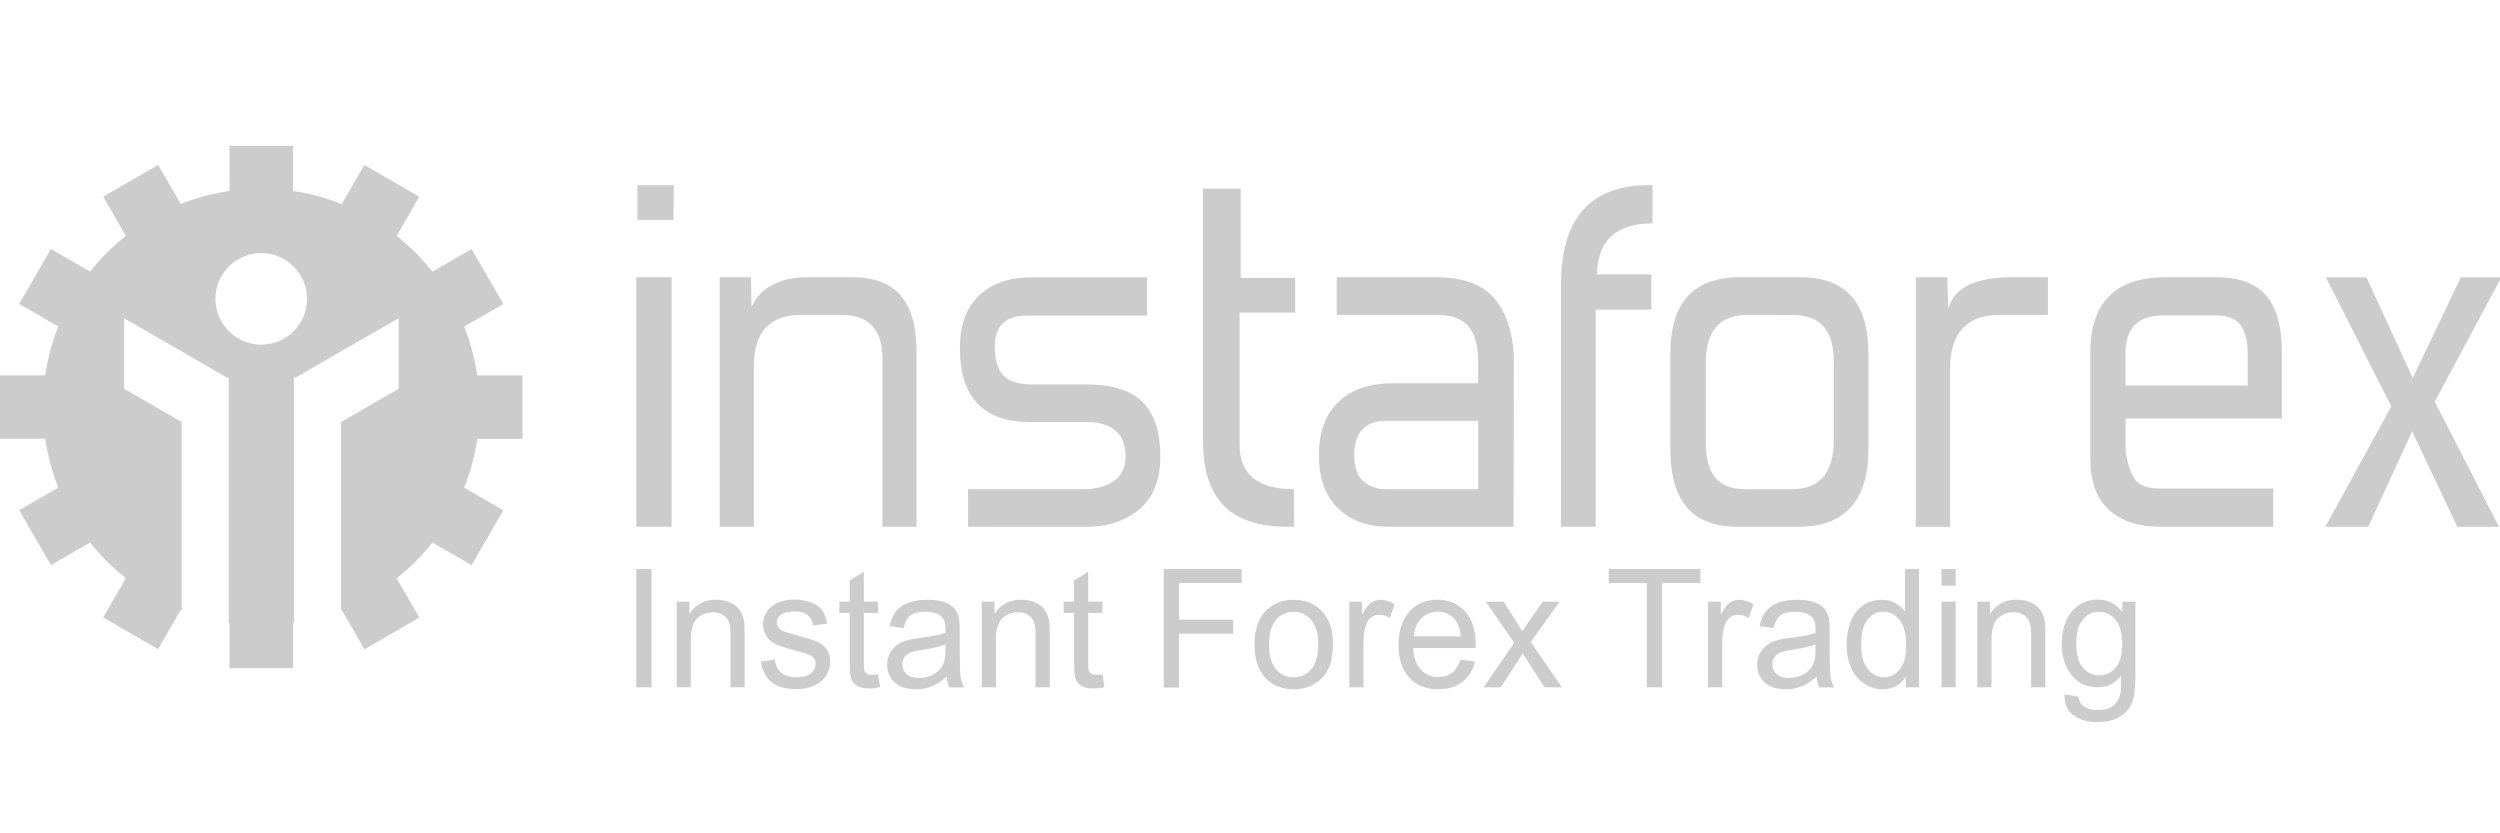 <?xml version="1.0" encoding="utf-8"?>
<!-- Generator: Adobe Illustrator 23.1.0, SVG Export Plug-In . SVG Version: 6.00 Build 0)  -->
<svg version="1.1" id="Layer_1" xmlns="http://www.w3.org/2000/svg" xmlns:xlink="http://www.w3.org/1999/xlink" x="0px" y="0px"
	 viewBox="0 0 300 100" style="enable-background:new 0 0 300 100;" xml:space="preserve">
<style type="text/css">
	.st0{fill-rule:evenodd;clip-rule:evenodd;fill:#CCCCCC;}
	.st1{fill:#CCCCCC;}
</style>
<path class="st0" d="M31.35,30.37c-3.03,0-5.5,2.46-5.5,5.49c0,3.03,2.46,5.5,5.5,5.5c3.03,0,5.5-2.46,5.5-5.5
	C36.84,32.83,34.38,30.37,31.35,30.37z M27.54,17.5h7.61v5.42c2.01,0.29,3.97,0.82,5.86,1.57l2.71-4.69l6.59,3.81l-2.71,4.7
	c1.59,1.26,3.03,2.7,4.29,4.29l4.7-2.71l3.81,6.59l-4.7,2.71c0.74,1.86,1.27,3.82,1.57,5.86h5.43v7.61h-5.43
	c-0.29,2.01-0.82,3.97-1.57,5.86l4.7,2.71l-3.81,6.59l-4.7-2.71c-1.26,1.59-2.7,3.03-4.29,4.29l2.72,4.7l-6.59,3.81l-2.71-4.7
	l-0.09,0.03l0-22.6l6.91-3.99v-8.47L35.5,45.29h-0.23v0.13l-0.02,0.01l0.02,0.03v29.27l-0.12,0.02v5.43h-7.61v-5.43l-0.09-0.01
	V45.47l0.02-0.03l-0.02-0.01v-0.13h-0.23l-12.33-7.12v8.47l6.91,3.99l0,22.61l-0.12-0.05l-2.71,4.7l-6.59-3.81l2.72-4.7
	c-1.59-1.26-3.03-2.7-4.29-4.29l-4.7,2.71L2.3,61.22l4.7-2.71c-0.74-1.86-1.27-3.82-1.57-5.86H0v-7.61h5.43
	c0.29-2.01,0.82-3.97,1.57-5.86l-4.7-2.71l3.81-6.59l4.7,2.71c1.26-1.59,2.7-3.03,4.29-4.29l-2.71-4.7l6.59-3.81l2.71,4.69
	c1.89-0.75,3.85-1.27,5.86-1.57L27.54,17.5"/>
<path class="st1" d="M300.16,33.27l-7.99,14.94l7.71,15.01h-5l-5.42-11.46l-5.28,11.46h-5.14l7.92-14.45l-7.85-15.49h4.86
	l5.56,12.09l5.77-12.09H300.16z M269.72,42.37c0-1.48-0.29-2.6-0.87-3.37c-0.58-0.76-1.54-1.15-2.88-1.15h-6.39
	c-3.01,0-4.52,1.51-4.52,4.52v3.89h14.66L269.72,42.37L269.72,42.37z M265.97,33.27c2.73,0,4.73,0.74,5.98,2.22
	c1.25,1.48,1.88,3.71,1.88,6.67v8.06h-18.76v3.89c0.23,1.53,0.6,2.66,1.11,3.4c0.51,0.74,1.5,1.11,2.99,1.11h13.62v4.59H259.3
	c-2.69,0-4.77-0.68-6.25-2.05c-1.48-1.37-2.22-3.44-2.22-6.22V42.37c0-6.07,3.01-9.1,9.03-9.1H265.97L265.97,33.27z M245.75,37.79
	h-5.91c-1.9,0-3.35,0.54-4.34,1.63c-1,1.09-1.49,2.7-1.49,4.83v18.97h-4.1V33.27h3.75l0.14,3.82c0.32-1.3,1.14-2.26,2.43-2.88
	c1.3-0.63,2.99-0.94,5.07-0.94h4.45C245.75,33.27,245.75,37.79,245.75,37.79z M209.69,37.79c-3.33,0-5,1.92-5,5.77v9.52
	c0,1.9,0.38,3.31,1.15,4.24c0.76,0.93,2,1.39,3.72,1.39h5.42c3.38,0,5.07-1.97,5.07-5.9v-9.45c0-3.71-1.62-5.56-4.86-5.56
	L209.69,37.79L209.69,37.79z M216.08,33.27c5.42,0,8.13,3.06,8.13,9.17v11.39c0,3.15-0.71,5.5-2.12,7.05
	c-1.41,1.55-3.49,2.33-6.22,2.33h-7.3c-2.78,0-4.83-0.78-6.15-2.33c-1.32-1.55-1.98-3.9-1.98-7.05V42.44c0-6.11,2.78-9.17,8.34-9.17
	H216.08z M198.16,37.16h-6.67v26.05h-4.17V34.17c0-7.97,3.52-11.95,10.56-11.95h0.42v4.59c-4.35,0-6.58,2.04-6.67,6.11h6.53V37.16z
	 M177.38,58.7v-8.2h-11.12c-1.16,0-2.07,0.34-2.74,1.01c-0.67,0.67-1.01,1.73-1.01,3.16c0,1.44,0.37,2.47,1.11,3.09
	c0.74,0.63,1.62,0.94,2.64,0.94H177.38z M181.62,63.21h-15.01c-2.5,0-4.52-0.74-6.05-2.22c-1.53-1.48-2.29-3.61-2.29-6.39
	c0-2.78,0.79-4.91,2.36-6.39c1.57-1.48,3.73-2.22,6.46-2.22h10.28v-2.71c0-1.81-0.38-3.17-1.15-4.1c-0.76-0.93-2.03-1.39-3.79-1.39
	h-12.02v-4.52h11.95c3.33,0,5.72,0.93,7.16,2.78c1.44,1.85,2.15,4.38,2.15,7.57L181.62,63.21L181.62,63.21z M155.29,63.21h-0.7
	c-3.52,0-6.1-0.85-7.75-2.54c-1.64-1.69-2.47-4.23-2.47-7.61V22.64h4.52v10.7h6.53v4.17h-6.67v15.84c0,3.57,2.18,5.35,6.53,5.35
	L155.29,63.21L155.29,63.21z M116.17,63.21V58.7h13.9c1.44,0,2.63-0.32,3.58-0.97c0.95-0.65,1.42-1.64,1.42-2.99
	c0-1.34-0.41-2.36-1.22-3.06c-0.81-0.69-1.96-1.04-3.44-1.04h-6.81c-5.6,0-8.41-2.96-8.41-8.89c0-2.78,0.78-4.89,2.33-6.32
	c1.55-1.44,3.62-2.15,6.22-2.15h13.9v4.59h-14.45c-2.55,0-3.82,1.25-3.82,3.75c0,1.53,0.34,2.66,1.01,3.4
	c0.67,0.74,1.82,1.11,3.44,1.11h6.46c3.2,0,5.49,0.72,6.88,2.15c1.39,1.44,2.08,3.59,2.08,6.46c0,2.83-0.83,4.94-2.5,6.36
	c-1.67,1.41-3.82,2.12-6.46,2.12C130.27,63.21,116.17,63.21,116.17,63.21z M90.18,36.88c0.51-1.2,1.36-2.11,2.54-2.71
	c1.18-0.6,2.51-0.9,3.99-0.9h5.56c2.64,0,4.59,0.74,5.84,2.22c1.25,1.48,1.88,3.75,1.88,6.81v20.91h-4.1V43
	c0-3.47-1.64-5.21-4.93-5.21h-4.79c-3.8,0-5.7,2.04-5.7,6.11v19.31h-4.1V33.27h3.75L90.18,36.88z M80.59,63.21h-4.24V33.27h4.24
	C80.59,33.27,80.59,63.21,80.59,63.21z M80.8,26.39h-4.31v-4.17h4.38L80.8,26.39"/>
<path class="st1" d="M249.15,77.16c0,1.35,0.26,2.33,0.79,2.95c0.52,0.62,1.18,0.93,1.97,0.93c0.78,0,1.44-0.31,1.97-0.92
	c0.53-0.62,0.79-1.58,0.79-2.9c0-1.26-0.27-2.21-0.82-2.85c-0.54-0.64-1.2-0.96-1.97-0.96c-0.75,0-1.4,0.31-1.93,0.94
	C249.41,74.98,249.15,75.92,249.15,77.16L249.15,77.16z M247.74,83.33l1.66,0.25c0.07,0.52,0.26,0.9,0.58,1.14
	c0.42,0.32,1,0.48,1.73,0.48c0.79,0,1.4-0.16,1.83-0.48c0.43-0.32,0.72-0.78,0.87-1.36c0.09-0.36,0.13-1.1,0.12-2.24
	c-0.74,0.9-1.67,1.35-2.78,1.35c-1.38,0-2.45-0.51-3.21-1.53c-0.76-1.02-1.14-2.24-1.14-3.67c0-0.98,0.17-1.89,0.52-2.72
	c0.35-0.83,0.85-1.47,1.51-1.92c0.66-0.45,1.43-0.68,2.32-0.68c1.18,0,2.16,0.49,2.93,1.47V72.2h1.57v8.89c0,1.6-0.16,2.74-0.48,3.4
	c-0.32,0.67-0.82,1.2-1.51,1.58c-0.69,0.39-1.54,0.58-2.55,0.58c-1.2,0-2.17-0.28-2.9-0.83C248.07,85.27,247.71,84.44,247.74,83.33z
	 M237.28,82.48V72.2h1.53v1.46c0.74-1.13,1.8-1.7,3.2-1.7c0.61,0,1.16,0.11,1.67,0.33c0.51,0.22,0.89,0.52,1.14,0.88
	c0.26,0.36,0.43,0.79,0.53,1.29c0.06,0.32,0.09,0.89,0.09,1.7v6.32h-1.7v-6.26c0-0.71-0.06-1.24-0.2-1.59
	c-0.13-0.35-0.37-0.63-0.7-0.84c-0.34-0.21-0.73-0.32-1.19-0.32c-0.73,0-1.35,0.24-1.88,0.71c-0.53,0.47-0.79,1.36-0.79,2.68v5.61
	C238.98,82.48,237.28,82.48,237.28,82.48z M232.98,82.48V72.2h1.7v10.28C234.69,82.48,232.98,82.48,232.98,82.48z M232.98,70.29
	v-2.01h1.7v2.01H232.98z M223.34,77.35c0,1.32,0.27,2.3,0.81,2.95c0.54,0.65,1.18,0.98,1.92,0.98c0.74,0,1.37-0.31,1.89-0.94
	c0.52-0.62,0.78-1.57,0.78-2.85c0-1.41-0.27-2.44-0.79-3.1c-0.53-0.66-1.18-0.99-1.96-0.99c-0.75,0-1.39,0.32-1.89,0.95
	C223.59,74.99,223.34,75.99,223.34,77.35z M228.72,82.48v-1.3c-0.64,1.02-1.57,1.53-2.81,1.53c-0.8,0-1.54-0.23-2.21-0.68
	c-0.67-0.45-1.19-1.08-1.56-1.89c-0.37-0.81-0.55-1.74-0.55-2.79c0-1.02,0.17-1.96,0.5-2.79c0.33-0.84,0.84-1.48,1.5-1.92
	c0.67-0.45,1.42-0.67,2.24-0.67c0.6,0,1.14,0.13,1.61,0.39c0.47,0.26,0.86,0.6,1.16,1.02v-5.09h1.69v14.19H228.72L228.72,82.48z
	 M217.85,77.32c-0.62,0.26-1.55,0.48-2.78,0.66c-0.7,0.1-1.2,0.22-1.48,0.35c-0.29,0.13-0.52,0.32-0.67,0.57
	c-0.16,0.25-0.24,0.52-0.24,0.83c0,0.47,0.17,0.85,0.52,1.16c0.34,0.31,0.85,0.46,1.51,0.46c0.66,0,1.24-0.15,1.75-0.44
	c0.51-0.29,0.89-0.7,1.13-1.21c0.18-0.39,0.27-0.98,0.27-1.74L217.85,77.32L217.85,77.32z M217.99,81.21
	c-0.63,0.55-1.24,0.94-1.82,1.16c-0.58,0.23-1.21,0.34-1.88,0.34c-1.1,0-1.95-0.27-2.54-0.83c-0.59-0.55-0.89-1.26-0.89-2.12
	c0-0.51,0.11-0.97,0.34-1.38c0.22-0.42,0.52-0.75,0.88-1c0.37-0.25,0.77-0.44,1.23-0.57c0.33-0.09,0.84-0.18,1.51-0.26
	c1.38-0.17,2.39-0.37,3.04-0.6c0.01-0.24,0.01-0.39,0.01-0.45c0-0.71-0.16-1.21-0.49-1.5c-0.43-0.4-1.08-0.59-1.94-0.59
	c-0.8,0-1.39,0.14-1.78,0.43c-0.38,0.29-0.66,0.8-0.85,1.53l-1.66-0.23c0.15-0.73,0.4-1.32,0.75-1.77c0.35-0.45,0.85-0.8,1.5-1.04
	c0.65-0.24,1.41-0.36,2.28-0.36c0.86,0,1.55,0.11,2.09,0.31c0.54,0.21,0.93,0.47,1.18,0.78c0.25,0.31,0.43,0.71,0.53,1.19
	c0.05,0.3,0.08,0.83,0.08,1.61v2.32c0,1.62,0.04,2.65,0.11,3.07c0.07,0.43,0.22,0.84,0.43,1.24h-1.78
	C218.15,82.12,218.04,81.7,217.99,81.21L217.99,81.21z M204.97,82.48V72.2h1.53v1.56c0.39-0.73,0.75-1.21,1.08-1.44
	c0.33-0.23,0.69-0.35,1.09-0.35c0.57,0,1.16,0.19,1.75,0.56l-0.59,1.62c-0.41-0.25-0.83-0.38-1.25-0.38c-0.37,0-0.71,0.12-1,0.34
	c-0.3,0.23-0.51,0.55-0.63,0.95c-0.19,0.62-0.28,1.3-0.28,2.03v5.38C206.67,82.48,204.97,82.48,204.97,82.48z M197.62,82.48V69.96
	h-4.57v-1.68h10.99v1.68h-4.59v12.52C199.46,82.48,197.62,82.48,197.62,82.48z M178.03,82.48l3.67-5.34l-3.4-4.94h2.13l1.54,2.41
	c0.29,0.46,0.52,0.84,0.7,1.15c0.28-0.43,0.53-0.8,0.77-1.13l1.69-2.43h2.03l-3.47,4.84l3.74,5.44h-2.09l-2.06-3.2l-0.55-0.86
	l-2.64,4.06C180.09,82.48,178.03,82.48,178.03,82.48z M169.68,76.35h5.61c-0.07-0.86-0.29-1.51-0.64-1.94
	c-0.54-0.67-1.25-1.01-2.11-1.01c-0.78,0-1.44,0.27-1.97,0.8C170.03,74.74,169.73,75.46,169.68,76.35z M175.26,79.17l1.76,0.22
	c-0.28,1.05-0.79,1.87-1.54,2.45c-0.75,0.58-1.71,0.87-2.88,0.87c-1.47,0-2.63-0.46-3.49-1.39c-0.86-0.93-1.29-2.22-1.29-3.9
	c0-1.73,0.44-3.07,1.3-4.03c0.87-0.95,2-1.43,3.39-1.43c1.34,0,2.44,0.47,3.29,1.4c0.85,0.94,1.28,2.25,1.28,3.95
	c0,0.11,0,0.26-0.01,0.46h-7.49c0.06,1.13,0.37,2,0.94,2.59c0.56,0.6,1.26,0.9,2.1,0.9c0.62,0,1.16-0.17,1.6-0.51
	C174.66,80.44,175,79.91,175.26,79.17z M161.92,82.48V72.2h1.53v1.56c0.39-0.73,0.75-1.21,1.08-1.44c0.33-0.23,0.69-0.35,1.09-0.35
	c0.57,0,1.16,0.19,1.75,0.56l-0.59,1.62c-0.41-0.25-0.83-0.38-1.25-0.38c-0.37,0-0.71,0.12-1,0.34c-0.3,0.23-0.51,0.55-0.63,0.95
	c-0.19,0.62-0.28,1.3-0.28,2.03v5.38L161.92,82.48L161.92,82.48z M152.28,77.34c0,1.32,0.28,2.3,0.84,2.96
	c0.56,0.66,1.27,0.98,2.12,0.98c0.85,0,1.55-0.33,2.11-0.99c0.56-0.66,0.84-1.66,0.84-3.01c0-1.27-0.28-2.24-0.85-2.89
	c-0.57-0.65-1.27-0.98-2.1-0.98c-0.85,0-1.56,0.33-2.12,0.98C152.57,75.04,152.28,76.03,152.28,77.34L152.28,77.34z M150.54,77.34
	c0-1.9,0.52-3.31,1.55-4.23c0.86-0.76,1.91-1.14,3.16-1.14c1.38,0,2.51,0.46,3.39,1.39c0.88,0.93,1.31,2.2,1.31,3.84
	c0,1.32-0.19,2.37-0.58,3.12c-0.39,0.76-0.95,1.35-1.69,1.77c-0.74,0.42-1.55,0.63-2.43,0.63c-1.4,0-2.54-0.46-3.41-1.38
	C150.97,80.41,150.54,79.08,150.54,77.34L150.54,77.34z M139.65,82.48V68.29h9.35v1.68h-7.52v4.4h6.5v1.68h-6.5v6.45H139.65
	L139.65,82.48z M132.3,80.92l0.24,1.54c-0.48,0.1-0.91,0.16-1.28,0.16c-0.62,0-1.1-0.1-1.44-0.3c-0.34-0.2-0.58-0.46-0.72-0.79
	c-0.14-0.32-0.21-1.01-0.21-2.06v-5.92h-1.25V72.2h1.25v-2.55l1.69-1.05v3.59h1.71v1.36h-1.71v6.01c0,0.5,0.03,0.82,0.09,0.96
	c0.06,0.14,0.16,0.25,0.29,0.34c0.14,0.08,0.33,0.13,0.58,0.13C131.74,80.99,131.99,80.97,132.3,80.92L132.3,80.92z M117.81,82.48
	V72.2h1.53v1.46c0.74-1.13,1.8-1.7,3.2-1.7c0.61,0,1.16,0.11,1.67,0.33c0.51,0.22,0.89,0.52,1.14,0.88
	c0.26,0.36,0.43,0.79,0.53,1.29c0.06,0.32,0.09,0.89,0.09,1.7v6.32h-1.7v-6.26c0-0.71-0.06-1.24-0.2-1.59
	c-0.13-0.35-0.37-0.63-0.7-0.84c-0.34-0.21-0.73-0.32-1.19-0.32c-0.73,0-1.35,0.24-1.88,0.71c-0.53,0.47-0.79,1.36-0.79,2.68v5.61
	H117.81L117.81,82.48z M113.45,77.32c-0.62,0.26-1.55,0.48-2.78,0.66c-0.7,0.1-1.2,0.22-1.48,0.35c-0.29,0.13-0.52,0.32-0.67,0.57
	c-0.16,0.25-0.24,0.52-0.24,0.83c0,0.47,0.17,0.85,0.52,1.16c0.34,0.31,0.85,0.46,1.51,0.46c0.66,0,1.24-0.15,1.75-0.44
	c0.51-0.29,0.89-0.7,1.13-1.21c0.18-0.39,0.27-0.98,0.27-1.74C113.45,77.96,113.45,77.32,113.45,77.32z M113.59,81.21
	c-0.63,0.55-1.24,0.94-1.82,1.16c-0.58,0.23-1.21,0.34-1.88,0.34c-1.1,0-1.95-0.27-2.54-0.83c-0.59-0.55-0.89-1.26-0.89-2.12
	c0-0.51,0.11-0.97,0.34-1.38c0.22-0.42,0.52-0.75,0.88-1c0.36-0.25,0.77-0.44,1.23-0.57c0.33-0.09,0.84-0.18,1.51-0.26
	c1.37-0.17,2.39-0.37,3.04-0.6c0.01-0.24,0.01-0.39,0.01-0.45c0-0.71-0.16-1.21-0.48-1.5c-0.43-0.4-1.08-0.59-1.94-0.59
	c-0.8,0-1.39,0.14-1.78,0.43c-0.38,0.29-0.66,0.8-0.85,1.53l-1.66-0.23c0.15-0.73,0.4-1.32,0.75-1.77c0.35-0.45,0.85-0.8,1.5-1.04
	c0.65-0.24,1.41-0.36,2.28-0.36c0.86,0,1.55,0.11,2.09,0.31c0.54,0.21,0.93,0.47,1.18,0.78c0.25,0.31,0.43,0.71,0.53,1.19
	c0.06,0.3,0.08,0.83,0.08,1.61v2.32c0,1.62,0.04,2.65,0.11,3.07c0.07,0.43,0.22,0.84,0.43,1.24h-1.78
	C113.76,82.12,113.64,81.7,113.59,81.21L113.59,81.21z M105.37,80.92l0.25,1.54c-0.48,0.1-0.91,0.16-1.28,0.16
	c-0.62,0-1.1-0.1-1.44-0.3c-0.34-0.2-0.58-0.46-0.72-0.79c-0.14-0.32-0.21-1.01-0.21-2.06v-5.92h-1.25V72.2h1.25v-2.55l1.69-1.05
	v3.59h1.71v1.36h-1.71v6.01c0,0.5,0.03,0.82,0.09,0.96c0.06,0.14,0.16,0.25,0.29,0.34c0.14,0.08,0.33,0.13,0.58,0.13
	C104.82,80.99,105.06,80.97,105.37,80.92L105.37,80.92z M91.29,79.41l1.68-0.27c0.09,0.69,0.36,1.22,0.79,1.59
	c0.43,0.37,1.03,0.55,1.81,0.55c0.78,0,1.36-0.17,1.74-0.49c0.38-0.33,0.57-0.71,0.57-1.15c0-0.4-0.17-0.7-0.5-0.93
	c-0.23-0.16-0.81-0.35-1.74-0.59c-1.25-0.32-2.11-0.6-2.6-0.84c-0.48-0.24-0.85-0.56-1.1-0.98c-0.25-0.42-0.37-0.88-0.37-1.38
	c0-0.46,0.1-0.88,0.31-1.27c0.2-0.39,0.48-0.72,0.84-0.98c0.27-0.2,0.63-0.37,1.08-0.51c0.46-0.14,0.95-0.21,1.47-0.21
	c0.79,0,1.48,0.12,2.08,0.35c0.6,0.23,1.04,0.55,1.32,0.94c0.28,0.4,0.48,0.93,0.58,1.59l-1.66,0.23c-0.08-0.53-0.3-0.94-0.66-1.24
	c-0.36-0.3-0.87-0.45-1.54-0.45c-0.78,0-1.34,0.13-1.67,0.4c-0.33,0.26-0.5,0.57-0.5,0.93c0,0.23,0.07,0.43,0.21,0.61
	c0.14,0.19,0.36,0.34,0.65,0.47c0.17,0.06,0.67,0.21,1.5,0.44c1.2,0.33,2.04,0.6,2.52,0.81c0.48,0.21,0.85,0.52,1.12,0.92
	c0.27,0.4,0.41,0.9,0.41,1.49c0,0.58-0.17,1.13-0.5,1.64c-0.33,0.51-0.81,0.91-1.43,1.19c-0.62,0.28-1.33,0.42-2.12,0.42
	c-1.31,0-2.3-0.28-2.99-0.83C91.92,81.33,91.48,80.5,91.29,79.41z M81.2,82.48V72.2h1.53v1.46c0.74-1.13,1.8-1.7,3.2-1.7
	c0.61,0,1.16,0.11,1.67,0.33c0.51,0.22,0.89,0.52,1.14,0.88c0.26,0.36,0.43,0.79,0.53,1.29c0.06,0.32,0.09,0.89,0.09,1.7v6.32h-1.7
	v-6.26c0-0.71-0.06-1.24-0.2-1.59c-0.13-0.35-0.37-0.63-0.7-0.84c-0.34-0.21-0.73-0.32-1.19-0.32c-0.73,0-1.35,0.24-1.88,0.71
	c-0.53,0.47-0.79,1.36-0.79,2.68v5.61H81.2z M76.35,82.48V68.29h1.83v14.19H76.35"/>
</svg>
